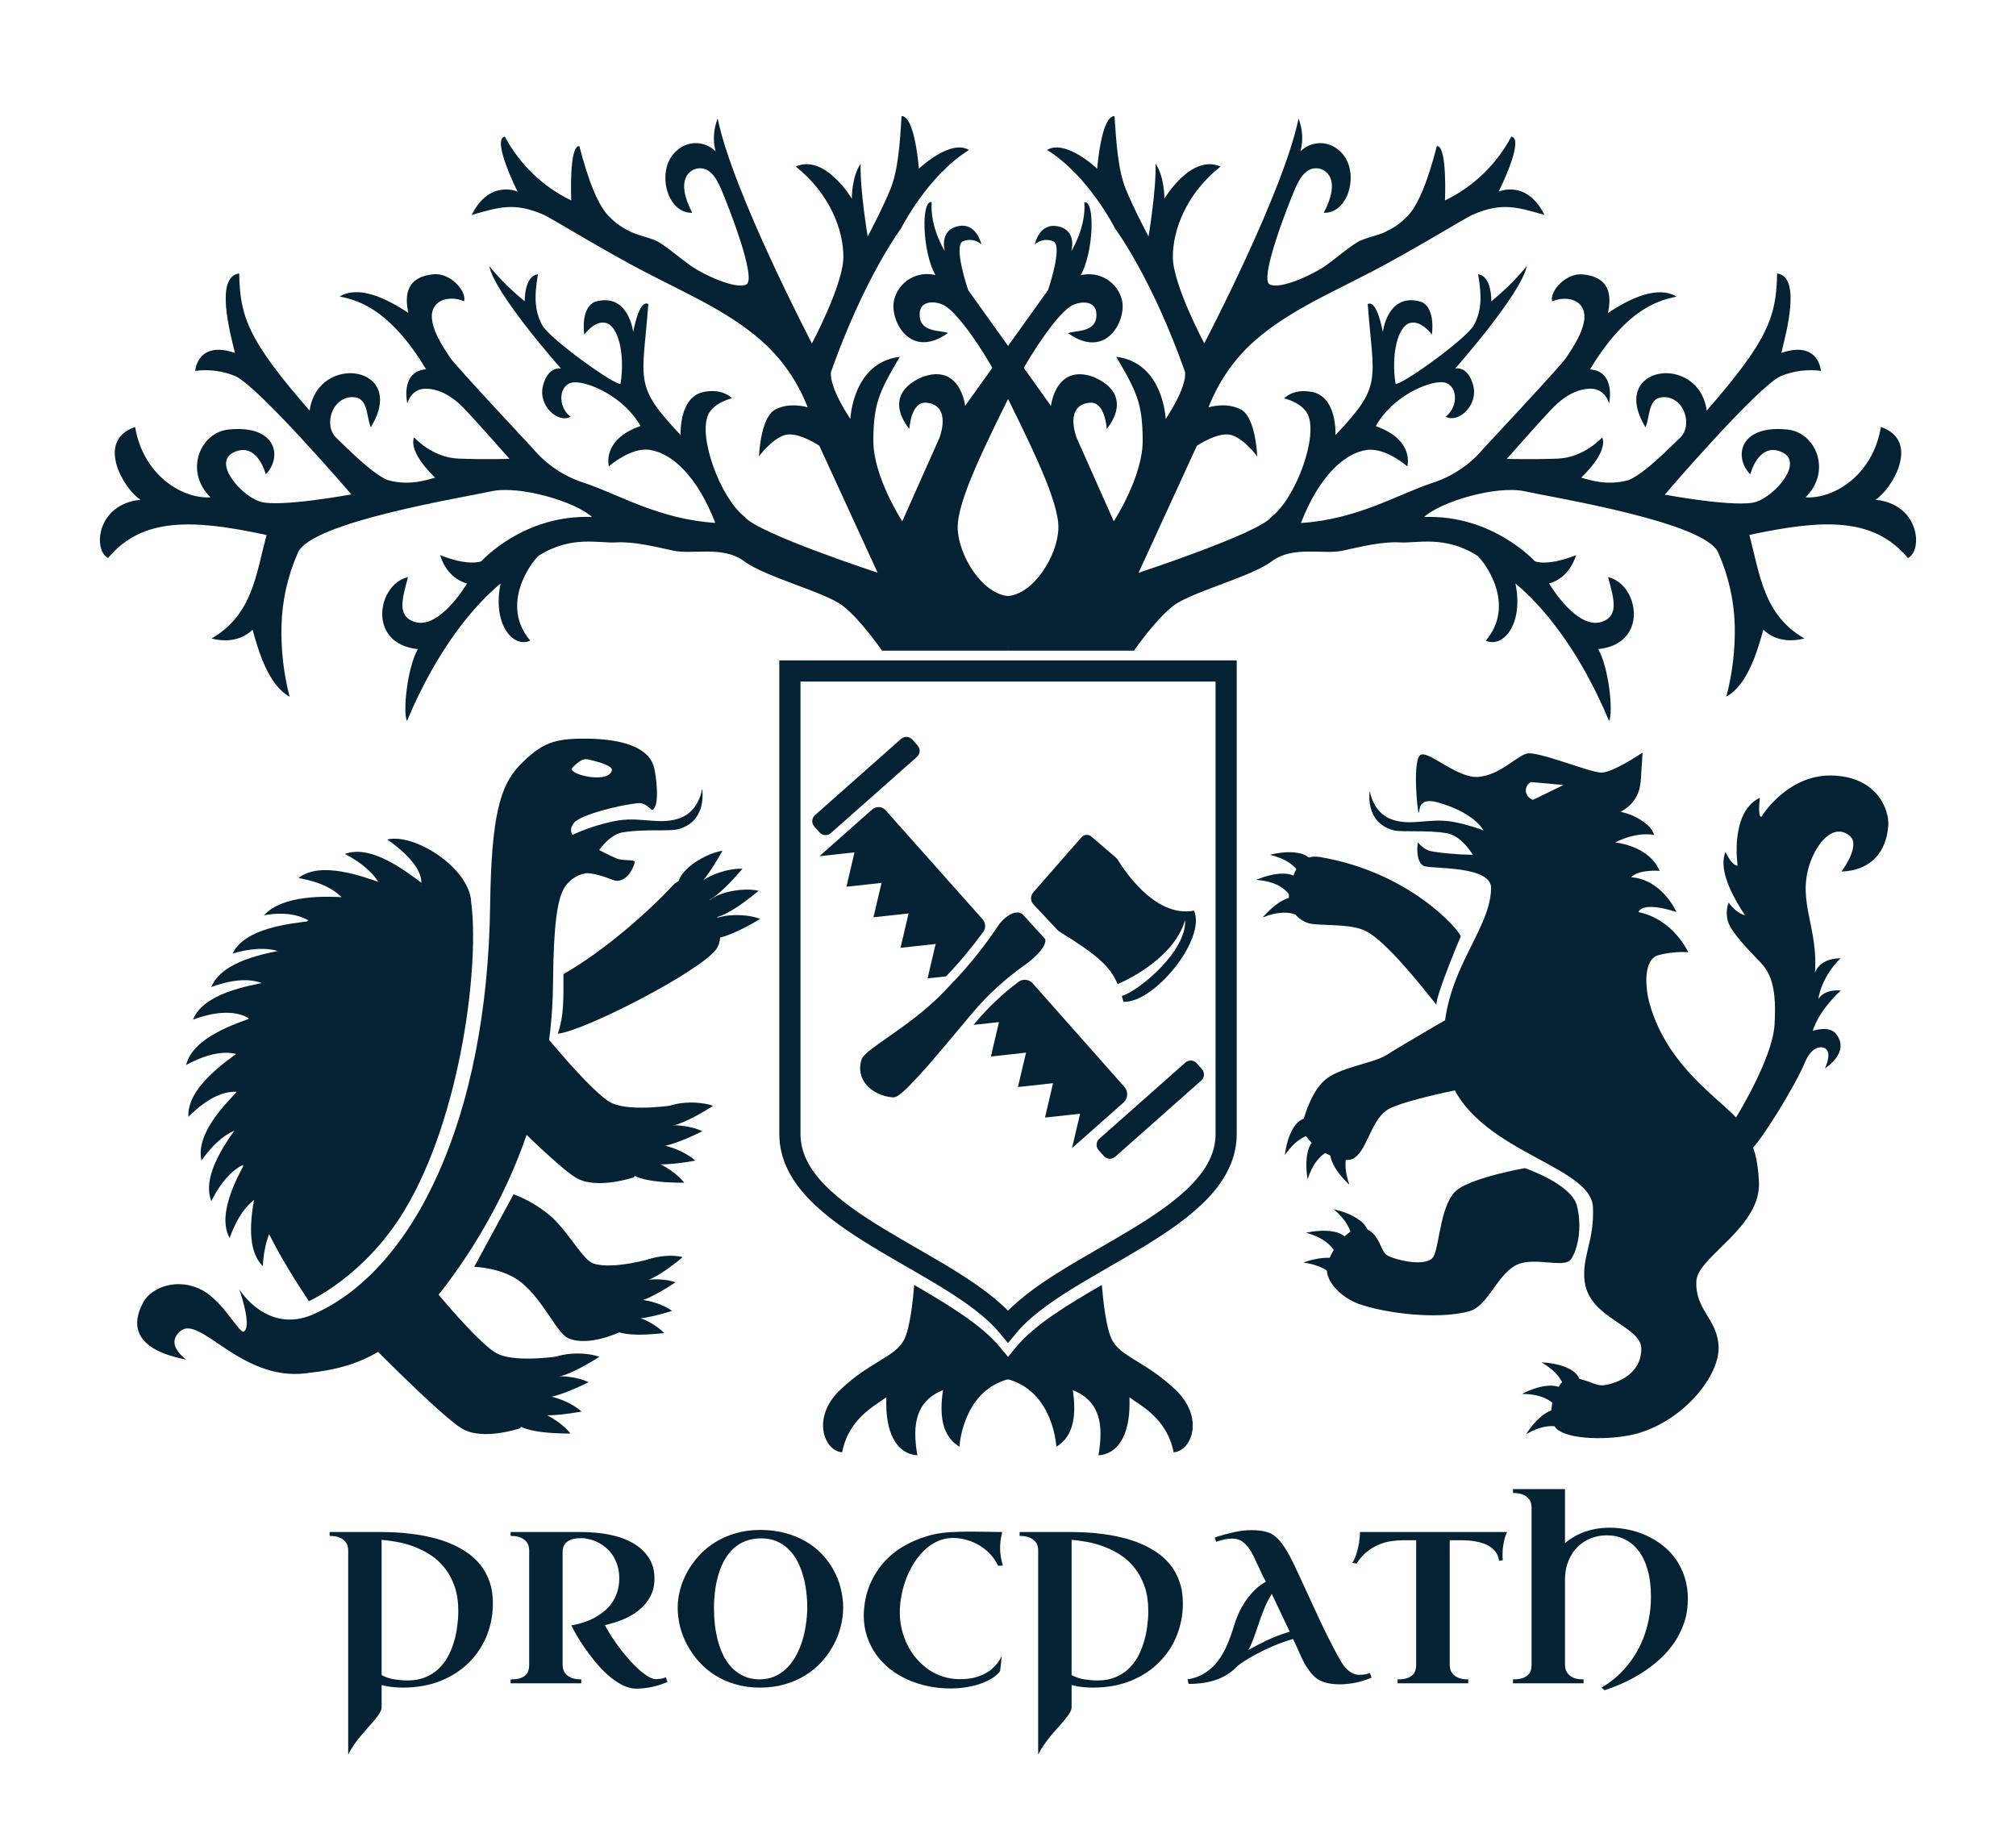 <svg width="476" height="430" viewBox="0 0 476 430" fill="none" xmlns="http://www.w3.org/2000/svg">
<rect x="0" y="0" width="476" height="430" fill="#808080" stroke="none"/>
<g clip-path="url(#clip0_8_601)">
<rect width="476" height="430" fill="white"/>
<path d="M323.419 186.698C323.419 186.698 324.055 191.593 328.216 193.306C332.826 195.176 337.026 193.14 342.489 193.933C346.189 194.471 356.576 197.359 358.631 201.764C360.687 206.17 349.41 204.877 349.41 204.877C349.41 204.877 346.355 197.526 341.578 196.713C336.801 195.901 331.064 196.537 329.058 196.028C322.078 194.197 323.419 186.698 323.419 186.698Z" fill="#042233"/>
<path d="M360.031 275.782C360.031 275.782 371.123 279.522 372.366 284.759C373.609 289.997 372.513 294.882 370.995 297.221C369.37 299.717 361.96 296.36 357.662 298.846C353.365 301.333 351.182 308.381 346.943 309.566C339.552 311.631 327.002 310.065 320.776 307.823C316.919 306.433 312.944 302.713 313.296 299.228C313.649 295.743 318.534 289.008 322.107 290.006C325.68 291.005 325.847 295.116 327.344 296.242C328.842 297.368 337.193 299.483 338.563 296.487C339.934 293.491 340.188 283.761 344.172 280.824C348.157 277.887 360.031 275.782 360.031 275.782Z" fill="#042233"/>
<path d="M307.442 265.572C307.442 265.572 309.067 258.347 312.68 255.107C316.292 251.867 324.27 251.123 327.511 248.998C330.751 246.874 346.727 237.662 346.727 237.662L351.338 253.492L352.082 255.734C352.082 255.734 331.015 259.473 327.286 262.214C323.556 264.955 322.675 271.935 319.454 273.56C316.233 275.185 307.442 269.909 307.442 265.572Z" fill="#042233"/>
<path d="M304.408 210.575C305.514 204.701 307.403 201.598 311.76 202.352C332.866 205.974 344.407 219.425 344.907 221.05C344.907 221.05 338.925 235.137 339.17 237.251C335.431 232.513 327.207 222.175 322.469 219.806C318.651 217.897 311.123 218.681 308.882 217.937C307.375 217.453 306.094 216.442 305.272 215.09C304.45 213.738 304.144 212.135 304.408 210.575V210.575Z" fill="#042233"/>
<path d="M409.761 264.035C409.761 264.035 418.484 250.075 418.983 241.979C419.482 233.884 418.357 230.017 415.743 227.295C413.129 224.574 408.391 219.816 407.911 217.202C407.573 215.839 407.658 214.405 408.156 213.091C410.114 215.793 412.023 216.086 412.023 216.086C410.153 213.257 405.415 205.866 407.412 201.128C409.037 204.613 410.28 204.368 410.28 204.368C410.28 204.368 408.322 191.818 415.518 188.333C414.979 193.483 415.89 192.817 415.89 192.817C415.89 192.817 421.998 182.724 432.718 183.096C443.437 183.468 446.07 191.368 445.845 194.843C445.434 201.324 441.567 205.524 434.793 205.768C434.793 205.768 439.453 199.63 436.751 197.34C433.011 194.227 428.919 198.837 427.196 204.28C424.426 213.091 429.34 219.043 428.528 229.792C428.528 229.792 429.213 226.307 434.568 226.238C429.8 230.976 429.331 235.9 429.331 235.9C429.331 235.9 430.417 233.531 434.627 233.844C429.017 239.111 428.019 243.379 428.019 243.379C428.019 243.379 431.856 242.009 433.501 244.084C436.986 248.489 430.887 252.229 430.887 252.229C430.887 252.229 432.708 248.46 430.887 247.491C429.301 246.649 427.275 248.078 426.237 250.653C424.005 256.155 415.557 269.801 413.315 271.553C411.073 273.306 409.761 264.035 409.761 264.035Z" fill="#042233"/>
<path d="M299.846 201.804C299.846 201.804 309.449 199.16 310.369 204.907C310.751 207.325 308 208.539 307.188 206.865C305.984 204.319 303.497 202.694 299.846 201.804Z" fill="#042233"/>
<path d="M296.625 207.726C296.625 207.726 305.7 203.605 307.501 209.136C308.265 211.466 305.729 213.052 304.652 211.534C303.086 209.214 300.374 208.03 296.625 207.726Z" fill="#042233"/>
<path d="M298.152 216.595C298.152 216.595 304.418 208.852 308.51 212.983C310.232 214.726 308.705 217.31 307.041 216.4C304.633 215.088 301.647 215.195 298.152 216.595Z" fill="#042233"/>
<path d="M303.37 272.699C303.37 272.699 304.349 262.782 310.036 263.986C312.435 264.495 312.582 267.5 310.692 267.647C307.922 267.872 305.514 269.605 303.37 272.699Z" fill="#042233"/>
<path d="M308.744 278.416C308.744 278.416 306.835 268.626 312.66 268.156C315.098 267.951 316.106 270.79 314.334 271.475C311.72 272.483 309.909 274.803 308.744 278.416Z" fill="#042233"/>
<path d="M318.593 279.698C318.593 279.698 311.094 273.129 315.391 269.204C317.202 267.549 319.728 269.204 318.749 270.809C317.359 273.178 317.359 276.145 318.593 279.698Z" fill="#042233"/>
<path d="M314.941 285.513C314.941 285.513 324.73 287.471 322.919 293.041C322.166 295.371 319.16 295.205 319.209 293.315C319.317 290.545 317.79 287.96 314.941 285.513Z" fill="#042233"/>
<path d="M308.392 291.044C308.392 291.044 318.074 288.685 318.818 294.451C319.131 296.879 316.341 298.014 315.577 296.281C314.422 293.746 312.024 292.043 308.392 291.044Z" fill="#042233"/>
<path d="M307.746 298.063C307.746 298.063 317.046 294.49 318.514 300.119C319.131 302.488 316.556 303.966 315.577 302.341C314.109 299.972 311.485 298.601 307.746 298.063Z" fill="#042233"/>
<path d="M363.976 321.646C363.976 321.646 373.942 321.871 373.169 327.627C372.846 330.055 369.86 330.427 369.566 328.557C369.145 325.816 367.226 323.545 363.976 321.646Z" fill="#042233"/>
<path d="M359.366 329.086C359.366 329.086 368.108 324.318 370.32 329.693C371.25 331.954 368.842 333.775 367.657 332.297C365.925 330.133 363.125 329.115 359.366 329.086Z" fill="#042233"/>
<path d="M360.335 338.591C360.335 338.591 365.484 330.065 370.124 333.599C372.082 335.087 370.907 337.867 369.145 337.182C366.522 336.193 363.595 336.722 360.335 338.591Z" fill="#042233"/>
<path d="M415.302 278.905C415.009 274.167 414.558 271.181 411.563 265.944C408.567 260.707 394.069 253.355 389.458 236.86C388.479 233.286 387.882 226.493 391.622 225.494C393.897 224.893 396.253 224.662 398.602 224.809C398.602 224.809 395.195 217.085 386.854 215.333C388.097 212.592 395.831 215.333 395.831 215.333C395.831 215.333 392.464 207.609 385.112 207.109C387.07 205.152 391.837 205.612 391.837 205.612C391.837 205.612 390.173 200.13 381.372 198.886C386.854 196.145 390.594 197.144 390.594 197.144C390.3 196.318 389.825 195.569 389.204 194.951C387.343 193.283 385.067 192.146 382.615 191.662C387.187 189.185 387.402 185.534 387.51 182.567L387.833 177.673C387.833 177.673 380.853 182.411 378.112 182.411C375.371 182.411 362.909 177.173 360.413 177.927C357.917 178.681 354.177 182.91 349.194 183.409C344.211 183.908 337.564 177.34 335.489 178.172C333.414 179.004 334.657 191.877 334.99 191.877C335.323 191.877 334.491 188.138 339.229 189.381C343.967 190.624 352.601 194.275 351.191 201.128C350.898 202.548 339.229 201.373 337.486 200.883C336.444 200.472 335.526 199.798 334.823 198.925C334.618 198.925 334.158 203.82 336.321 204.496C338.485 205.171 352.131 204.388 352.063 209.684C351.935 220.276 339.601 230.242 340.971 248.695C342.665 271.446 375.616 273.991 376.115 285.004C376.477 292.992 373.413 296.751 374.157 302.537C375.234 311.347 387.53 313.002 387.53 318.406C387.53 325.053 380.677 326.795 378.641 327.05C376.605 327.304 374.324 325.307 370.809 325.307C367.295 325.307 364.25 335.194 367.98 337.691C371.71 340.187 381.607 339.854 386.58 338.435C397.711 335.283 406.022 324.73 405.777 317.994C405.532 311.259 400.129 309.35 400.54 302.331C400.951 296.604 415.968 289.703 415.302 278.905ZM361.969 188.842C361.519 188.694 361.119 188.421 360.816 188.056C360.513 187.691 360.319 187.247 360.256 186.777C360.233 186.336 360.34 185.898 360.562 185.517C360.785 185.136 361.114 184.829 361.509 184.633L369.155 185.328L361.969 188.842Z" fill="#042233"/>
<path d="M168.382 261.079C163.636 259.361 154.229 260.433 155.302 264.724C156.374 269.014 168.382 261.079 168.382 261.079Z" fill="#042233"/>
<path d="M72.92 307.2C72.92 307.2 86.019 301.42 95.473 285.805C108.99 263.452 113.356 226.993 111.163 212.394C110.784 209.888 103.57 210.135 97.077 208.597C87.766 206.357 65.421 214.729 58.464 241.297C51.506 267.865 58.245 285.037 72.92 307.2Z" fill="#042233"/>
<path d="M133.033 229.983C142.734 224.458 153.175 215.175 158.804 209.1C164.433 203.025 172.957 218.858 169.103 224.117C165.249 229.375 138.036 243.385 131.714 244.05C133.166 239.664 133.033 236.219 133.033 229.983Z" fill="#042233"/>
<path d="M126.028 241.126C126.028 241.126 139.753 258.288 144.471 260.433C149.188 262.578 159.487 260.86 159.487 260.86L149.673 277.946C149.673 277.946 140.826 281.002 135.89 278.003C130.954 275.003 114.058 257.842 114.058 257.842L126.028 241.126Z" fill="#042233"/>
<path d="M165.828 267.068C161.31 264.875 151.818 264.97 152.444 269.346C153.071 273.722 165.828 267.068 165.828 267.068Z" fill="#042233"/>
<path d="M164.177 274.007C160.456 270.637 151.305 268.084 150.688 272.46C150.071 276.835 164.177 274.007 164.177 274.007Z" fill="#042233"/>
<path d="M161.557 279.227C158.481 275.26 149.939 271.121 148.553 275.317C147.167 279.512 161.557 279.227 161.557 279.227Z" fill="#042233"/>
<path d="M170.574 200.851C165.61 201.611 157.845 207.069 160.835 210.344C163.825 213.618 170.574 200.851 170.574 200.851Z" fill="#042233"/>
<path d="M175.301 205.094C170.289 204.876 161.604 208.73 163.911 212.498C166.217 216.267 175.301 205.094 175.301 205.094Z" fill="#042233"/>
<path d="M179.117 210.296C174.219 209.214 165.002 211.511 166.625 215.621C168.249 219.731 179.117 210.296 179.117 210.296Z" fill="#042233"/>
<path d="M179.497 216.94C174.817 215.118 165.363 215.991 166.331 220.272C167.299 224.553 179.497 216.94 179.497 216.94Z" fill="#042233"/>
<path d="M141.519 320.328C136.773 318.61 127.366 319.683 128.439 323.973C129.512 328.263 141.519 320.328 141.519 320.328Z" fill="#042233"/>
<path d="M99.165 300.376C99.165 300.376 112.891 317.556 117.608 319.683C122.326 321.809 132.625 320.11 132.625 320.11L122.81 337.195C122.81 337.195 113.963 340.252 109.028 337.252C104.092 334.253 87.196 317.091 87.196 317.091L99.165 300.376Z" fill="#042233"/>
<path d="M138.966 326.317C134.447 324.125 124.955 324.22 125.582 328.596C126.208 332.971 138.966 326.317 138.966 326.317Z" fill="#042233"/>
<path d="M137.314 333.247C133.593 329.877 124.443 327.324 123.826 331.7C123.209 336.075 137.314 333.247 137.314 333.247Z" fill="#042233"/>
<path d="M134.694 338.439C131.619 334.471 123.076 330.333 121.69 334.528C120.304 338.724 134.694 338.439 134.694 338.439Z" fill="#042233"/>
<path d="M161.196 296.788C156.706 295.658 148.182 297.67 149.597 301.629C151.011 305.587 161.196 296.788 161.196 296.788Z" fill="#042233"/>
<path d="M121.253 281.961C124.585 283.207 127.662 285.047 130.337 287.391C134.704 291.548 137.646 297.471 140.105 298.297C144.642 299.835 153.887 297.12 153.887 297.12L146.654 314.367C146.654 314.367 138.871 318.164 134.049 315.876C131.438 314.623 128.23 306.897 123.047 302.749C118.653 299.227 111.97 299.094 111.97 299.094L121.253 281.961Z" fill="#042233"/>
<path d="M159.478 302.739C155.121 301.145 146.445 302.236 147.461 306.318C148.477 310.399 159.478 302.739 159.478 302.739Z" fill="#042233"/>
<path d="M158.671 309.488C154.874 306.688 146.332 305.236 146.17 309.488C146.009 313.741 158.671 309.488 158.671 309.488Z" fill="#042233"/>
<path d="M156.801 314.709C153.583 311.273 145.344 308.254 144.462 312.383C143.579 316.512 156.801 314.709 156.801 314.709Z" fill="#042233"/>
<path d="M81.662 211.853C76.916 211.606 66.864 211.169 62.317 216.086C74.419 213.922 76.925 221.981 76.925 221.981L81.662 211.853Z" fill="#042233"/>
<path d="M73.176 217.453C68.43 218.08 57.808 219.086 54.913 225.123C67.709 221.402 70.347 228.274 70.347 228.274" fill="#042233"/>
<path d="M67.595 224.117C62.849 225.066 52.407 226.803 49.901 233.03C62.412 228.435 65.516 235.108 65.516 235.108" fill="#042233"/>
<path d="M63.257 231.805C58.511 232.754 48.07 234.491 45.564 240.718C58.075 236.124 61.178 242.797 61.178 242.797" fill="#042233"/>
<path d="M60.162 240.044C55.654 241.667 45.497 244.904 43.95 251.435C55.663 245.075 59.697 251.235 59.697 251.235" fill="#042233"/>
<path d="M56.726 248.103C52.873 250.951 44.083 256.988 44.491 263.679C53.869 254.187 59.508 258.933 59.508 258.933" fill="#042233"/>
<path d="M57.068 256.598C53.746 260.053 46.067 267.448 47.576 273.978C55.265 263.091 61.605 266.821 61.605 266.821" fill="#042233"/>
<path d="M56.727 264.98C53.945 268.881 47.443 277.319 49.892 283.565C55.901 271.662 62.716 274.424 62.716 274.424" fill="#042233"/>
<path d="M58.681 273.001C56.413 277.225 51.012 286.413 54.22 292.298C58.691 279.74 65.801 281.629 65.801 281.629" fill="#042233"/>
<path d="M60.808 279.18C59.859 283.878 57.305 294.225 62.061 298.942C62.754 285.654 70.101 285.397 70.101 285.397" fill="#042233"/>
<path d="M90.243 208.512C85.706 206.964 75.749 203.158 70.471 207.287C83.599 209.632 82.906 216.941 82.906 216.941" fill="#042233"/>
<path d="M99.915 208.72C96.052 205.873 87.699 199.228 81.425 201.611C93.233 207.79 90.376 214.568 90.376 214.568" fill="#042233"/>
<path d="M111.239 212.783C110.708 204.914 97.95 196.647 91.429 198.194C102.345 205.844 99.023 210.22 99.023 210.22" fill="#042233"/>
<path d="M154.39 181.032C153.925 179.437 152.131 174.388 137.94 174.388C130.802 174.388 127.793 175.451 122.753 180.624C118.102 185.37 116.004 192.679 115.729 213.704C115.074 263.793 97.893 299.778 73.964 310.304C63.02 315.107 56.48 304.381 56.48 304.381C56.48 304.381 59.489 312.668 57.676 314.329C56.622 315.278 52.996 307.457 47.756 304.609C42.061 301.524 35.787 303.85 33.822 307.457C27.624 318.942 43.456 320.679 43.95 321.021C43.694 320.679 38.91 317.471 42.555 314.291C47.196 310.247 56.793 326.099 72.18 324.229C80.162 323.28 89.939 321.866 100.494 309.431C116.147 290.988 130.309 263.964 130.575 232.327C130.688 218.602 131.524 212.527 133.223 209.632C133.767 208.74 134.493 207.972 135.353 207.378C136.213 206.785 137.189 206.379 138.216 206.186C139.763 205.939 143.199 207.135 144.452 207.648C148.068 209.242 150.043 203.851 149.843 203.405C149.644 202.959 147.746 203.206 146.218 202.873C144.689 202.541 137.732 198.697 137.732 198.697C137.732 198.697 133.071 197.434 135.539 194.255C137.039 192.356 146.331 190.031 150.726 189.613C152.672 189.433 153.64 191.511 154.172 191.141C155.871 189.926 154.855 182.627 154.39 181.032ZM134.931 181.507C134.931 181.507 137.048 178.915 138.662 179.257C139.611 179.456 144.765 180.586 144.48 181.858C143.769 184.971 135.083 183.12 134.931 181.507V181.507Z" fill="#042233"/>
<path d="M165.781 186.234C165.781 186.234 165.126 191.293 160.845 193.03C156.099 194.928 151.742 192.859 146.17 193.675C142.373 194.226 131.685 197.197 129.568 201.687C127.452 206.177 139.061 204.895 139.061 204.895C139.061 204.895 142.202 197.301 147.138 196.495C152.074 195.688 157.959 196.314 160.019 195.792C167.166 193.96 165.781 186.234 165.781 186.234Z" fill="#042233"/>
<path d="M208.265 153.621C208.265 153.621 203.205 146.251 198.955 143.001C194.705 139.751 180.705 136.251 175.705 132.501C170.705 128.751 163.455 131.001 158.955 130.001C154.455 129.001 149.455 127.811 145.455 128.061C141.455 128.311 134.895 126.311 127.205 131.191C125.455 132.691 117.955 142.751 125.205 151.251C121.085 153.131 116.205 147.251 118.205 137.751C111.645 143.191 103.085 153.501 96.085 170.251C95.085 168.001 96.145 157.751 98.645 153.251C86.585 152.001 89.085 137.881 96.335 136.251C94.965 141.311 93.895 145.001 97.215 146.561C103.345 149.561 110.275 137.751 110.275 137.751C110.275 137.751 105.715 136.881 103.905 131.061C110.845 133.811 113.655 132.501 113.655 132.501C113.655 132.501 123.595 121.411 139.765 122.061C136.015 118.501 122.705 114.501 115.955 116.001C109.205 117.501 73.335 123.251 70.335 130.501C67.925 135.941 66.61 141.803 66.465 147.751C66.319 153.397 66.965 159.035 68.385 164.501C63.385 161.691 61.115 154.001 59.635 148.671C59.125 149.101 56.135 152.321 49.935 150.751C59.625 145.161 60.435 135.661 62.935 126.311C45.595 122.561 33.595 122.061 25.515 131.741C21.955 129.991 22.705 118.991 33.205 117.991C29.705 115.991 22.145 104.181 31.895 100.801C33.895 112.561 43.455 117.871 49.705 117.411C43.455 111.291 47.205 102.121 53.955 101.411C65.265 100.221 66.765 107.851 62.765 111.971C61.955 109.281 59.705 104.661 55.205 106.781C50.095 109.161 56.835 116.931 61.335 118.411C65.835 119.891 82.965 116.721 82.965 116.721C82.965 116.721 61.205 91.411 55.595 88.811C52.594 87.562 49.316 87.131 46.095 87.561C46.095 87.561 46.535 80.311 55.475 83.311C54.285 78.441 50.725 65.311 56.475 64.561C56.665 74.691 58.475 80.191 73.105 96.941C74.985 83.191 96.545 86.251 87.545 100.881C86.425 98.131 86.985 93.761 83.235 93.761C78.425 93.701 76.235 100.451 79.485 103.451C81.405 105.221 87.545 111.641 91.485 113.331C96.795 114.831 100.985 113.211 102.735 112.771C95.925 106.151 97.795 103.271 97.795 103.271C97.795 103.271 101.985 108.021 108.235 108.271C114.485 108.521 120.295 108.331 120.295 108.331C120.295 108.331 112.105 99.021 109.355 96.211C107.075 93.881 103.985 91.771 100.485 91.771C96.985 91.771 96.175 95.271 96.175 95.271C96.175 95.271 94.395 87.681 100.595 87.181C91.335 71.741 83.205 70.741 80.205 69.991C84.705 67.301 91.265 70.431 96.395 73.871C95.895 71.181 94.895 65.461 102.395 64.751C106.335 64.381 110.205 68.691 109.585 71.131C107.895 70.321 104.465 69.981 102.775 72.131C99.965 75.691 105.215 82.761 106.335 84.511C107.455 86.261 125.705 105.761 125.705 105.761C128.913 109.628 133.165 112.492 137.955 114.011C146.205 116.761 155.515 122.571 168.895 123.451C164.705 112.641 158.775 106.951 153.335 106.201C148.875 105.581 143.775 110.081 143.775 110.081C143.775 110.081 141.965 103.831 151.215 100.581C147.465 93.771 138.965 90.021 135.465 90.271C131.965 90.521 131.465 95.901 134.715 98.401C131.775 100.031 126.965 95.781 128.215 91.031C129.465 86.281 132.465 87.031 132.465 87.031C132.465 87.031 116.765 69.311 115.515 62.811C118.011 65.862 120.816 68.647 123.885 71.121C123.885 71.121 123.765 65.121 127.015 64.751C126.075 70.191 126.265 73.501 128.015 76.751C129.765 80.001 145.145 91.001 146.515 90.631C147.645 83.381 145.895 77.011 143.145 76.261C140.395 75.511 137.955 79.011 137.955 79.011C137.955 79.011 136.955 72.761 140.455 71.261C148.395 68.891 149.515 78.391 149.515 78.391C149.515 78.391 150.825 70.581 153.075 71.771C151.705 90.081 149.455 90.831 160.705 102.711C160.705 102.711 160.205 93.711 166.205 92.521C170.685 91.631 172.835 94.021 172.835 94.021C172.835 94.021 168.675 94.971 167.275 97.771C164.715 102.901 170.025 117.521 175.835 122.021C178.645 125.831 207.215 135.211 207.215 135.211L193.455 105.241C193.455 105.241 188.285 101.741 185.205 102.741C182.125 103.741 179.205 107.741 179.205 107.741C179.205 107.741 179.535 98.661 182.955 96.741C186.375 94.821 190.705 96.161 190.705 96.161C188.605 90.731 185.365 85.814 181.205 81.741C173.205 74.111 163.055 69.811 152.205 64.161C142.205 58.951 131.295 52.161 128.455 50.741C121.455 47.661 117.875 48.911 111.375 50.741C115.625 42.241 122.205 45.241 122.205 45.241C122.205 45.241 115.955 32.821 119.205 32.241C122.689 38.808 128.179 44.092 134.875 47.321C134.875 47.321 134.295 34.241 136.795 34.491C138.875 42.571 141.295 48.911 144.125 51.411C145.381 52.678 146.846 53.72 148.455 54.491C150.035 55.411 152.705 55.911 154.705 56.741C156.705 57.571 160.875 61.241 163.455 62.991C166.035 64.741 173.595 68.411 176.205 67.161C178.815 65.911 171.705 47.991 170.205 44.491C168.705 40.991 167.035 39.571 164.955 39.741C162.875 39.911 159.285 42.321 163.455 50.241C157.205 50.411 154.785 39.741 159.785 35.571C161.035 34.401 162.692 33.763 164.404 33.795C166.117 33.827 167.749 34.525 168.955 35.741C168.289 33.171 168.464 30.454 169.455 27.991C172.955 45.241 191.705 81.071 191.705 81.071C191.705 81.071 199.035 67.321 199.125 60.821C199.215 54.321 195.875 45.651 187.875 39.321C194.795 36.241 201.125 46.901 201.125 46.901C201.125 46.901 201.045 41.821 203.205 38.651C203.035 44.981 204.875 55.821 204.875 55.821C204.875 55.821 208.375 49.241 210.205 44.741C212.035 40.241 212.455 34.161 212.875 27.411C216.045 27.331 216.955 39.831 216.955 39.831C216.955 39.831 224.375 32.741 228.795 35.411C218.965 41.491 212.715 53.991 212.715 53.991C212.715 53.991 204.125 65.411 196.205 87.831C195.785 91.661 200.785 98.911 200.785 98.911C200.785 98.911 201.285 85.581 212.455 84.241C207.455 92.741 206.285 95.321 206.205 103.911C206.125 112.501 213.035 123.081 213.035 123.081L221.795 103.411C221.795 103.411 224.875 95.741 218.795 95.081C215.035 94.671 214.715 101.251 214.715 101.251C214.715 101.251 207.595 93.411 217.795 88.991C226.795 85.741 227.875 95.821 227.875 95.821L247.455 68.491C247.455 68.491 250.995 58.121 248.745 56.991C248.018 56.672 247.214 56.569 246.43 56.695C245.647 56.821 244.916 57.17 244.325 57.701C244.325 57.701 245.325 52.451 249.865 53.451C254.405 54.451 252.945 59.281 252.945 59.281C252.945 59.281 256.485 53.741 256.025 47.741C258.605 47.241 258.235 59.571 255.155 64.991C256.192 64.725 257.272 64.671 258.331 64.831C259.39 64.99 260.406 65.361 261.319 65.92C262.232 66.48 263.023 67.217 263.646 68.088C264.269 68.959 264.711 69.946 264.945 70.991C265.945 75.741 261.115 85.071 252.195 78.661C254.025 77.911 259.195 78.661 258.865 73.911C258.615 70.791 254.995 71.161 253.195 72.081C249.695 73.831 243.365 83.751 241.195 87.831C232.295 105.581 225.955 118.411 226.125 124.741C226.295 131.071 231.875 140.321 238.205 140.741C244.535 141.161 237.955 153.621 237.955 153.621H208.265Z" fill="#042233"/>
<path d="M267.745 153.621C267.745 153.621 272.805 146.251 277.055 143.001C281.305 139.751 295.305 136.251 300.305 132.501C305.305 128.751 312.555 131.001 317.055 130.001C321.555 129.001 326.555 127.811 330.555 128.061C334.555 128.311 341.115 126.311 348.805 131.191C350.555 132.691 358.055 142.751 350.805 151.251C354.935 153.131 359.805 147.251 357.805 137.751C364.365 143.191 372.935 153.501 379.935 170.251C380.935 168.001 379.875 157.751 377.375 153.251C389.435 152.001 386.935 137.881 379.685 136.251C381.065 141.311 382.125 145.001 378.815 146.561C372.695 149.561 365.755 137.751 365.755 137.751C365.755 137.751 370.315 136.881 372.135 131.061C365.195 133.811 362.385 132.501 362.385 132.501C362.385 132.501 352.385 121.441 336.265 122.061C340.015 118.501 353.325 114.501 360.075 116.001C366.825 117.501 402.705 123.251 405.705 130.501C408.121 135.937 409.443 141.795 409.595 147.741C409.715 153.39 409.042 159.029 407.595 164.491C412.595 161.681 414.865 153.991 416.345 148.661C416.855 149.091 419.845 152.311 426.045 150.741C416.355 145.151 415.545 135.651 413.045 126.301C430.425 122.551 442.355 122.051 450.485 131.741C454.045 129.991 453.295 118.991 442.795 117.991C446.295 115.991 453.855 104.181 444.105 100.801C442.125 112.561 432.595 117.871 426.305 117.411C432.555 111.291 428.805 102.121 422.055 101.411C410.745 100.221 409.245 107.851 413.245 111.971C414.055 109.281 416.305 104.661 420.805 106.781C425.915 109.191 419.185 116.971 414.685 118.471C410.185 119.971 393.065 116.781 393.065 116.781C393.065 116.781 414.805 91.411 420.435 88.811C423.436 87.562 426.714 87.131 429.935 87.561C429.935 87.561 429.495 80.311 420.595 83.311C421.785 78.441 425.345 65.311 419.595 64.561C419.405 74.691 417.595 80.191 402.975 96.941C401.105 83.191 379.535 86.251 388.535 100.881C389.665 98.131 389.095 93.761 392.845 93.761C397.655 93.701 399.845 100.451 396.595 103.451C394.675 105.221 388.535 111.641 384.595 113.331C379.285 114.831 375.095 113.211 373.345 112.771C380.155 106.151 378.285 103.271 378.285 103.271C378.285 103.271 374.095 108.021 367.845 108.271C361.595 108.521 355.785 108.331 355.785 108.331C355.785 108.331 363.975 99.021 366.725 96.211C369.005 93.881 372.105 91.771 375.605 91.771C379.105 91.771 379.915 95.271 379.915 95.271C379.915 95.271 381.665 87.711 375.415 87.211C384.725 71.771 392.855 70.771 395.855 70.021C391.355 67.331 384.795 70.461 379.665 73.901C380.165 71.211 381.165 65.491 373.665 64.781C369.725 64.411 365.855 68.721 366.475 71.161C368.165 70.351 371.595 70.011 373.285 72.161C376.095 75.721 370.845 82.791 369.725 84.541C368.605 86.291 350.355 105.791 350.355 105.791C347.147 109.658 342.895 112.522 338.105 114.041C329.855 116.791 320.545 122.601 307.165 123.481C311.355 112.671 317.295 106.981 322.725 106.231C327.185 105.611 332.285 110.111 332.285 110.111C332.285 110.111 334.095 103.861 324.845 100.611C328.595 93.741 337.055 89.991 340.595 90.241C344.135 90.491 344.595 95.871 341.345 98.371C344.285 100.001 349.095 95.751 347.845 91.001C346.595 86.251 343.595 87.001 343.595 87.001C343.595 87.001 359.245 69.311 360.495 62.811C357.999 65.862 355.194 68.647 352.125 71.121C352.125 71.121 352.255 65.121 349.005 64.751C349.945 70.191 349.755 73.501 348.005 76.751C346.255 80.001 330.885 91.001 329.505 90.631C328.385 83.381 330.135 77.011 332.885 76.261C335.635 75.511 338.075 79.011 338.075 79.011C338.075 79.011 339.075 72.761 335.575 71.261C327.595 68.871 326.495 78.411 326.495 78.411C326.495 78.411 325.185 70.601 322.935 71.791C324.315 90.101 326.565 90.851 315.315 102.731C315.315 102.731 315.815 93.731 309.815 92.541C305.335 91.651 303.195 94.041 303.195 94.041C303.195 94.041 307.355 94.991 308.755 97.791C311.315 102.921 306.005 117.541 300.195 122.041C297.385 125.851 268.825 135.231 268.825 135.231L282.595 105.241C282.595 105.241 287.765 101.741 290.845 102.741C293.925 103.741 296.845 107.741 296.845 107.741C296.845 107.741 296.515 98.661 293.095 96.741C289.675 94.821 285.345 96.161 285.345 96.161C287.446 90.731 290.685 85.814 294.845 81.741C302.845 74.111 312.995 69.811 323.845 64.161C333.845 58.951 344.755 52.161 347.595 50.741C354.595 47.661 358.175 48.911 364.675 50.741C360.425 42.241 353.845 45.241 353.845 45.241C353.845 45.241 360.095 32.821 356.845 32.241C353.361 38.808 347.871 44.092 341.175 47.321C341.175 47.321 341.755 34.241 339.255 34.491C337.175 42.571 334.755 48.911 331.925 51.411C330.669 52.678 329.204 53.72 327.595 54.491C326.015 55.411 323.345 55.911 321.345 56.741C319.345 57.571 315.175 61.241 312.595 62.991C310.015 64.741 302.395 68.411 299.805 67.161C297.215 65.911 304.305 47.991 305.805 44.491C307.305 40.991 308.975 39.571 311.055 39.741C313.135 39.911 316.725 42.321 312.555 50.241C318.805 50.411 321.225 39.741 316.225 35.571C314.975 34.401 313.318 33.763 311.606 33.795C309.893 33.827 308.261 34.525 307.055 35.741C307.734 33.175 307.573 30.459 306.595 27.991C303.095 45.241 284.345 81.071 284.345 81.071C284.345 81.071 277.015 67.321 276.925 60.821C276.835 54.321 280.175 45.651 288.175 39.321C281.255 36.241 274.925 46.901 274.925 46.901C274.925 46.901 275.005 41.821 272.845 38.651C273.015 44.981 271.175 55.821 271.175 55.821C271.175 55.821 267.675 49.241 265.845 44.741C264.015 40.241 263.595 34.161 263.145 27.411C259.975 27.331 259.065 39.831 259.065 39.831C259.065 39.831 251.595 32.741 247.225 35.411C257.055 41.491 263.305 53.991 263.305 53.991C263.305 53.991 271.895 65.411 279.805 87.831C280.225 91.661 275.225 98.911 275.225 98.911C275.225 98.911 274.725 85.581 263.555 84.241C268.555 92.741 269.725 95.321 269.805 103.911C269.885 112.501 262.975 123.081 262.975 123.081L254.225 103.411C254.225 103.411 251.145 95.741 257.225 95.081C260.985 94.671 261.305 101.251 261.305 101.251C261.305 101.251 268.385 93.421 258.225 89.001C249.225 85.751 248.145 95.831 248.145 95.831L228.595 68.491C228.595 68.491 225.055 58.121 227.305 56.991C228.032 56.672 228.836 56.569 229.62 56.695C230.404 56.821 231.135 57.17 231.725 57.701C231.725 57.701 230.595 52.411 226.145 53.411C221.695 54.411 223.065 59.241 223.065 59.241C223.065 59.241 219.525 53.701 219.985 47.701C217.405 47.201 217.775 59.531 220.865 64.951C219.828 64.686 218.748 64.631 217.689 64.791C216.63 64.95 215.614 65.321 214.701 65.88C213.788 66.44 212.997 67.177 212.374 68.048C211.751 68.919 211.309 69.906 211.075 70.951C210.075 75.701 214.905 85.031 223.825 78.621C221.995 77.871 216.825 78.621 217.155 73.871C217.405 70.751 221.035 71.121 222.825 72.041C226.325 73.791 232.655 83.711 234.825 87.791C243.725 105.581 250.055 118.411 249.895 124.741C249.735 131.071 244.145 140.321 237.815 140.741C231.485 141.161 238.065 153.621 238.065 153.621H267.745Z" fill="#042233"/>
<path d="M238.005 158.411H186.505V267.741C186.505 288.231 225.085 297.521 238.005 313.161C250.925 297.521 289.505 288.231 289.505 267.741V158.411H238.005Z" stroke="#042233" stroke-width="5" stroke-miterlimit="10"/>
<path d="M249.685 219.571C249.841 219.738 250.019 219.883 250.215 220.001C259.215 225.531 262.115 228.181 263.885 232.351C267.045 230.961 277.255 225.891 279.815 217.231C280.255 224.451 269.085 233.841 264.875 235.151C265.005 235.591 265.145 236.041 265.275 236.521C272.515 236.841 284.875 221.711 281.915 214.991C272.565 216.791 265.095 204.901 263.915 202.991C263.808 202.81 263.673 202.648 263.515 202.511L257.695 197.511C257.365 197.221 256.933 197.074 256.494 197.102C256.055 197.13 255.646 197.331 255.355 197.661L243.985 210.661C243.636 211.05 243.444 211.554 243.444 212.076C243.444 212.598 243.636 213.102 243.985 213.491L249.685 219.571Z" fill="#042233"/>
<path d="M205.895 191.141L193.465 202.141L201.755 201.231L199.855 209.351L208.145 208.441L206.235 216.561L214.525 215.651L212.625 223.771L220.915 222.861L219.015 230.981L223.375 230.521C226.527 227.219 229.457 223.711 232.145 220.021C232.469 219.58 232.63 219.039 232.601 218.492C232.572 217.946 232.354 217.426 231.985 217.021L209.075 191.271C208.875 191.054 208.634 190.878 208.365 190.754C208.097 190.629 207.807 190.559 207.512 190.547C207.216 190.535 206.922 190.581 206.644 190.683C206.367 190.785 206.112 190.941 205.895 191.141Z" fill="#042233"/>
<path d="M265.475 256.601L243.835 232.161C243.416 231.688 242.834 231.391 242.205 231.329C241.576 231.268 240.947 231.447 240.445 231.831C236.693 234.647 233.278 237.885 230.265 241.481L229.865 241.961L235.865 241.311L233.965 249.431L242.255 248.521L240.345 256.641L248.635 255.731L246.735 263.851L255.025 262.941L253.115 271.061L265.265 260.311C265.784 259.847 266.098 259.195 266.137 258.499C266.177 257.804 265.939 257.121 265.475 256.601Z" fill="#042233"/>
<path d="M246.515 221.411L241.415 215.821C239.685 214.511 236.925 216.691 235.715 218.501C235.355 219.048 234.982 219.598 234.595 220.151C231.623 224.418 228.323 228.447 224.725 232.201C223.945 233.031 223.125 233.881 222.255 234.771C214.845 242.321 204.315 247.701 203.495 249.981C201.785 254.701 205.645 258.581 210.665 259.071C211.073 259.112 211.483 259.021 211.835 258.811C214.755 257.061 221.975 248.261 229.195 239.631L229.595 239.151C233.117 234.977 237.148 231.261 241.595 228.091C243.109 227.085 244.478 225.878 245.665 224.501C246.325 223.651 247.355 222.051 246.515 221.411Z" fill="#042233"/>
<path d="M212.753 174.448L192.418 192.452C191.636 193.144 191.564 194.338 192.256 195.12L193.502 196.527C194.194 197.309 195.388 197.382 196.17 196.69L216.505 178.686C217.287 177.994 217.359 176.799 216.667 176.018L215.421 174.61C214.729 173.829 213.535 173.756 212.753 174.448Z" fill="#042233"/>
<path d="M279.878 250.866L259.558 268.856C258.772 269.552 258.699 270.753 259.395 271.538L260.628 272.931C261.323 273.716 262.524 273.79 263.31 273.094L283.63 255.103C284.416 254.408 284.489 253.207 283.793 252.421L282.56 251.029C281.865 250.243 280.664 250.17 279.878 250.866Z" fill="#042233"/>
<path d="M262.485 316.181C261.165 313.441 260.485 307.261 260.155 303.361C252.215 307.961 244.305 312.721 239.935 318.011L238.005 320.341L236.075 318.011C231.715 312.731 223.805 308.011 215.855 303.361C215.535 307.271 214.855 313.441 213.525 316.181C211.525 320.351 205.425 321.411 198.425 328.081C191.425 334.751 194.655 342.621 198.845 342.871C200.405 334.751 206.845 331.751 209.285 329.871C208.915 338.371 211.765 343.251 216.595 343.581C215.345 336.251 216.225 330.811 222.655 328.181C221.805 333.871 222.285 338.991 226.535 341.561C226.535 341.561 227.165 328.961 237.535 325.751C237.822 325.664 238.128 325.664 238.415 325.751C248.825 328.961 249.415 341.561 249.415 341.561C253.665 339.001 254.145 333.871 253.295 328.191C259.735 330.821 260.605 336.251 259.355 343.591C264.185 343.261 267.045 338.381 266.665 329.881C269.105 331.761 275.545 334.761 277.105 342.881C281.295 342.631 284.525 334.761 277.525 328.091C270.525 321.421 264.485 320.351 262.485 316.181Z" fill="#042233"/>
<path d="M116.379 378.535C116.379 381.208 115.897 383.748 114.935 386.155C113.972 388.546 112.577 390.654 110.751 392.48C108.925 394.307 106.692 395.759 104.052 396.838C101.413 397.901 98.416 398.432 95.062 398.432C94.216 398.432 93.377 398.382 92.547 398.283C91.717 398.2 90.904 398.042 90.107 397.809V403.064C90.107 403.462 89.966 403.894 89.684 404.359C89.418 404.824 89.061 405.322 88.613 405.853C88.181 406.401 87.683 406.982 87.119 407.596C86.554 408.227 85.973 408.891 85.376 409.588C84.794 410.286 84.23 411.016 83.682 411.78C83.134 412.56 82.644 413.382 82.213 414.245V365.885C82.213 365.553 82.147 365.196 82.014 364.814C81.897 364.432 81.673 364.083 81.341 363.768C81.026 363.436 80.586 363.162 80.022 362.946C79.457 362.73 78.727 362.622 77.83 362.622V361.701H90.107C91.136 361.701 92.298 361.734 93.593 361.801C94.905 361.867 96.274 362 97.702 362.199C99.13 362.382 100.583 362.656 102.06 363.021C103.538 363.37 104.965 363.834 106.343 364.415C107.721 364.98 109.016 365.677 110.228 366.507C111.457 367.337 112.527 368.325 113.44 369.471C114.354 370.616 115.067 371.936 115.582 373.43C116.113 374.924 116.379 376.626 116.379 378.535ZM108.211 380.428C108.211 378.186 107.92 376.227 107.339 374.551C106.758 372.874 105.978 371.421 104.999 370.193C104.036 368.964 102.923 367.943 101.662 367.13C100.417 366.316 99.122 365.661 97.777 365.163C96.449 364.648 95.112 364.274 93.768 364.042C92.439 363.793 91.219 363.627 90.107 363.544V395.469C91.037 395.983 92.049 396.324 93.145 396.49C94.241 396.656 95.287 396.739 96.283 396.739C97.843 396.739 99.221 396.49 100.417 395.992C101.628 395.494 102.674 394.829 103.554 393.999C104.434 393.153 105.173 392.182 105.771 391.086C106.368 389.974 106.841 388.811 107.19 387.6C107.555 386.388 107.812 385.167 107.962 383.939C108.128 382.71 108.211 381.54 108.211 380.428ZM157.592 397.112C156.082 397.726 154.72 398.142 153.508 398.357C152.296 398.573 151.226 398.681 150.296 398.681C149.134 398.681 147.972 398.374 146.81 397.76C145.664 397.145 144.552 396.365 143.473 395.419C142.41 394.456 141.406 393.393 140.459 392.231C139.513 391.069 138.658 389.932 137.895 388.82C137.147 387.707 136.508 386.695 135.977 385.782C135.462 384.869 135.097 384.188 134.881 383.74C136.99 383.391 138.874 382.76 140.534 381.847C141.248 381.449 141.945 380.975 142.626 380.428C143.307 379.88 143.913 379.232 144.444 378.485C144.975 377.738 145.398 376.883 145.714 375.92C146.046 374.957 146.212 373.862 146.212 372.633C146.212 371.521 146.071 370.517 145.789 369.62C145.506 368.707 145.133 367.902 144.668 367.204C144.203 366.491 143.664 365.885 143.049 365.387C142.435 364.872 141.796 364.449 141.132 364.117C140.468 363.785 139.795 363.544 139.115 363.394C138.451 363.228 137.828 363.145 137.247 363.145C136.367 363.145 135.637 363.237 135.056 363.419C134.491 363.602 134.043 363.851 133.711 364.166C133.379 364.465 133.146 364.822 133.014 365.237C132.897 365.636 132.839 366.059 132.839 366.507V393.028C132.839 393.36 132.889 393.725 132.989 394.124C133.105 394.522 133.312 394.896 133.611 395.245C133.927 395.593 134.375 395.892 134.956 396.141C135.537 396.373 136.301 396.49 137.247 396.49V397.411H120.562V396.49C121.442 396.49 122.165 396.407 122.729 396.241C123.293 396.058 123.742 395.817 124.074 395.518C124.406 395.203 124.63 394.846 124.746 394.448C124.879 394.049 124.945 393.626 124.945 393.178V365.885C124.945 365.553 124.879 365.196 124.746 364.814C124.63 364.432 124.406 364.083 124.074 363.768C123.758 363.436 123.318 363.162 122.754 362.946C122.189 362.73 121.459 362.622 120.562 362.622V361.701H137.247C139.604 361.701 141.829 361.909 143.921 362.324C146.013 362.739 147.839 363.394 149.399 364.291C150.977 365.171 152.222 366.308 153.135 367.703C154.064 369.08 154.529 370.741 154.529 372.683C154.529 374.327 154.189 375.763 153.508 376.991C152.844 378.22 151.956 379.274 150.844 380.154C149.748 381.034 148.495 381.764 147.083 382.345C145.689 382.91 144.261 383.358 142.8 383.69C143.365 384.719 143.987 385.748 144.668 386.778C145.349 387.807 146.062 388.795 146.81 389.741C147.557 390.687 148.304 391.567 149.051 392.381C149.814 393.194 150.553 393.908 151.267 394.522C151.981 395.12 152.645 395.593 153.259 395.942C153.89 396.274 154.446 396.44 154.928 396.44C155.16 396.44 155.476 396.415 155.874 396.365C156.289 396.315 156.737 396.191 157.219 395.992L157.592 397.112ZM160.008 379.556C160.008 378.178 160.199 376.767 160.581 375.323C160.962 373.862 161.527 372.459 162.274 371.114C163.021 369.753 163.942 368.475 165.038 367.279C166.15 366.067 167.42 365.013 168.848 364.117C170.292 363.22 171.903 362.515 173.679 362C175.456 361.469 177.381 361.203 179.457 361.203C181.598 361.203 183.565 361.444 185.358 361.925C187.168 362.407 188.795 363.071 190.239 363.917C191.7 364.764 192.979 365.768 194.074 366.931C195.187 368.093 196.108 369.354 196.838 370.716C197.585 372.06 198.142 373.488 198.507 374.999C198.889 376.51 199.08 378.029 199.08 379.556C199.08 381.017 198.889 382.495 198.507 383.989C198.142 385.483 197.585 386.927 196.838 388.322C196.108 389.716 195.187 391.028 194.074 392.256C192.979 393.485 191.7 394.556 190.239 395.469C188.795 396.382 187.168 397.104 185.358 397.635C183.565 398.166 181.598 398.432 179.457 398.432C177.348 398.432 175.406 398.166 173.629 397.635C171.853 397.121 170.243 396.407 168.798 395.494C167.371 394.58 166.109 393.51 165.013 392.281C163.917 391.053 162.996 389.741 162.249 388.347C161.502 386.952 160.938 385.508 160.556 384.014C160.19 382.503 160.008 381.017 160.008 379.556ZM168.574 379.456C168.574 380.868 168.649 382.262 168.798 383.64C168.964 385.018 169.222 386.338 169.57 387.6C169.919 388.845 170.367 390.007 170.915 391.086C171.479 392.148 172.16 393.078 172.957 393.875C173.754 394.672 174.675 395.303 175.721 395.767C176.767 396.232 177.954 396.473 179.282 396.49C180.61 396.49 181.814 396.257 182.893 395.792C183.972 395.311 184.927 394.663 185.757 393.85C186.587 393.037 187.301 392.082 187.898 390.986C188.496 389.891 188.994 388.728 189.393 387.5C189.791 386.255 190.082 384.968 190.264 383.64C190.463 382.295 190.58 380.984 190.613 379.705C190.613 378.394 190.53 377.074 190.364 375.746C190.214 374.418 189.957 373.148 189.592 371.936C189.243 370.707 188.787 369.562 188.222 368.499C187.658 367.437 186.969 366.516 186.155 365.735C185.342 364.938 184.404 364.316 183.341 363.868C182.279 363.419 181.067 363.195 179.706 363.195C178.377 363.195 177.182 363.394 176.12 363.793C175.074 364.191 174.136 364.756 173.306 365.486C172.492 366.217 171.787 367.08 171.189 368.076C170.608 369.072 170.126 370.176 169.745 371.388C169.363 372.6 169.072 373.887 168.873 375.248C168.69 376.609 168.591 378.012 168.574 379.456ZM236.782 369.62L235.661 369.67C235.18 368.624 234.549 367.694 233.769 366.881C233.005 366.067 232.142 365.378 231.179 364.814C230.232 364.249 229.228 363.826 228.166 363.544C227.103 363.245 226.049 363.096 225.003 363.096C223.741 363.096 222.554 363.345 221.442 363.843C220.33 364.341 219.309 365.021 218.379 365.885C217.449 366.748 216.611 367.761 215.864 368.923C215.133 370.068 214.511 371.297 213.996 372.608C213.498 373.903 213.116 375.248 212.851 376.642C212.585 378.037 212.452 379.398 212.452 380.726C212.452 382.071 212.61 383.391 212.925 384.686C213.241 385.981 213.689 387.218 214.27 388.396C214.851 389.559 215.565 390.629 216.412 391.609C217.258 392.588 218.205 393.443 219.25 394.174C220.296 394.888 221.442 395.444 222.687 395.842C223.932 396.241 225.252 396.44 226.646 396.44C227.908 396.44 229.021 396.324 229.983 396.091C230.946 395.842 231.776 395.535 232.474 395.17C233.188 394.805 233.785 394.406 234.267 393.975C234.748 393.526 235.146 393.103 235.462 392.704C235.777 392.306 236.01 391.957 236.159 391.659C236.325 391.343 236.45 391.136 236.533 391.036L236.134 394.547C235.703 395.128 235.105 395.668 234.341 396.166C233.594 396.647 232.714 397.071 231.702 397.436C230.689 397.818 229.56 398.108 228.315 398.308C227.086 398.523 225.783 398.631 224.405 398.631C222.579 398.631 220.803 398.449 219.076 398.083C217.366 397.718 215.756 397.195 214.245 396.515C212.734 395.834 211.348 394.996 210.086 393.999C208.841 392.987 207.762 391.85 206.849 390.588C205.953 389.326 205.247 387.932 204.732 386.404C204.218 384.877 203.952 383.242 203.936 381.498C203.985 378.809 204.45 376.393 205.33 374.252C206.227 372.094 207.414 370.218 208.891 368.624C210.385 367.014 212.12 365.685 214.096 364.64C216.071 363.577 218.18 362.788 220.421 362.274C221.6 361.992 222.953 361.809 224.48 361.726C226.007 361.643 227.543 361.601 229.087 361.601C230.581 361.601 231.984 361.618 233.295 361.651C234.624 361.684 235.736 361.701 236.632 361.701C236.45 362.481 236.317 363.179 236.234 363.793C236.167 364.391 236.134 364.955 236.134 365.486C236.134 366.233 236.192 366.931 236.309 367.578C236.425 368.209 236.583 368.89 236.782 369.62ZM279.29 378.535C279.29 381.208 278.809 383.748 277.846 386.155C276.883 388.546 275.488 390.654 273.662 392.48C271.836 394.307 269.603 395.759 266.963 396.838C264.324 397.901 261.327 398.432 257.974 398.432C257.127 398.432 256.289 398.382 255.458 398.283C254.628 398.2 253.815 398.042 253.018 397.809V403.064C253.018 403.462 252.877 403.894 252.595 404.359C252.329 404.824 251.972 405.322 251.524 405.853C251.092 406.401 250.594 406.982 250.03 407.596C249.465 408.227 248.884 408.891 248.287 409.588C247.706 410.286 247.141 411.016 246.593 411.78C246.045 412.56 245.556 413.382 245.124 414.245V365.885C245.124 365.553 245.058 365.196 244.925 364.814C244.809 364.432 244.584 364.083 244.252 363.768C243.937 363.436 243.497 363.162 242.933 362.946C242.368 362.73 241.638 362.622 240.741 362.622V361.701H253.018C254.047 361.701 255.209 361.734 256.504 361.801C257.816 361.867 259.186 362 260.613 362.199C262.041 362.382 263.494 362.656 264.971 363.021C266.449 363.37 267.876 363.834 269.254 364.415C270.632 364.98 271.927 365.677 273.139 366.507C274.368 367.337 275.438 368.325 276.352 369.471C277.265 370.616 277.979 371.936 278.493 373.43C279.024 374.924 279.29 376.626 279.29 378.535ZM271.122 380.428C271.122 378.186 270.832 376.227 270.25 374.551C269.669 372.874 268.889 371.421 267.91 370.193C266.947 368.964 265.834 367.943 264.573 367.13C263.328 366.316 262.033 365.661 260.688 365.163C259.36 364.648 258.023 364.274 256.679 364.042C255.351 363.793 254.13 363.627 253.018 363.544V395.469C253.948 395.983 254.96 396.324 256.056 396.49C257.152 396.656 258.198 396.739 259.194 396.739C260.754 396.739 262.132 396.49 263.328 395.992C264.54 395.494 265.585 394.829 266.465 393.999C267.345 393.153 268.084 392.182 268.682 391.086C269.279 389.974 269.752 388.811 270.101 387.6C270.466 386.388 270.724 385.167 270.873 383.939C271.039 382.71 271.122 381.54 271.122 380.428ZM323.84 396.091C322.33 396.705 320.952 397.121 319.707 397.336C318.461 397.552 317.341 397.66 316.345 397.66C315.548 397.66 314.859 397.61 314.278 397.511C313.697 397.428 313.199 397.32 312.784 397.187C312.302 397.038 311.887 396.871 311.539 396.689C310.808 396.274 310.169 395.734 309.621 395.07C309.073 394.406 308.575 393.692 308.127 392.929C307.695 392.165 307.305 391.376 306.957 390.563C306.608 389.749 306.268 388.986 305.936 388.272L305.313 386.952C303.636 387.434 302.067 387.99 300.606 388.621C299.162 389.235 297.875 389.849 296.747 390.463C295.618 391.061 294.663 391.617 293.883 392.132C293.119 392.63 292.58 392.995 292.264 393.227C291.65 393.908 290.961 394.514 290.197 395.045C289.434 395.577 288.579 396.033 287.632 396.415C286.686 396.78 285.632 397.062 284.47 397.262C283.308 397.461 282.029 397.56 280.635 397.56L280.386 396.49C281.996 396.224 283.382 395.709 284.544 394.946C285.723 394.182 286.736 393.244 287.583 392.132C288.429 391.003 289.151 389.741 289.749 388.347C290.347 386.935 290.878 385.45 291.343 383.889C291.608 382.993 291.957 382.046 292.389 381.05C292.837 380.054 293.368 379.091 293.982 378.162C294.613 377.215 295.327 376.335 296.124 375.522C296.938 374.692 297.859 373.995 298.888 373.43C298.606 372.899 298.324 372.359 298.042 371.811C297.776 371.247 297.519 370.683 297.27 370.118C296.921 369.454 296.572 368.724 296.224 367.927C295.875 367.113 295.46 366.366 294.979 365.685C294.514 364.988 293.958 364.407 293.31 363.942C292.679 363.477 291.891 363.245 290.944 363.245C290.28 363.245 289.625 363.32 288.977 363.469C288.346 363.619 287.74 363.801 287.159 364.017L286.811 362.996C288.255 362.515 289.716 362.108 291.193 361.776C292.688 361.427 294.165 361.253 295.626 361.253C296.323 361.253 297.012 361.303 297.693 361.402C298.374 361.485 299.029 361.643 299.66 361.875C300.208 362.075 300.739 362.407 301.254 362.871C301.769 363.32 302.258 363.859 302.723 364.49C303.188 365.104 303.62 365.768 304.018 366.482C304.433 367.196 304.815 367.91 305.164 368.624C305.529 369.338 305.853 370.018 306.135 370.666C306.434 371.297 306.691 371.845 306.907 372.309C308.368 375.447 309.82 378.593 311.265 381.747C312.709 384.885 314.261 387.981 315.921 391.036C316.22 391.584 316.536 392.123 316.868 392.655C317.216 393.186 317.598 393.659 318.013 394.074C318.445 394.489 318.918 394.821 319.433 395.07C319.947 395.319 320.528 395.435 321.176 395.419C321.408 395.419 321.724 395.394 322.122 395.344C322.537 395.294 322.985 395.17 323.467 394.971L323.84 396.091ZM300.283 376.294C299.851 376.991 299.453 377.713 299.087 378.46C298.739 379.207 298.415 379.971 298.116 380.751C297.817 381.515 297.543 382.279 297.294 383.042C297.045 383.806 296.796 384.537 296.547 385.234C296.298 385.997 296.024 386.745 295.726 387.475C295.443 388.189 295.12 388.886 294.754 389.567C296 388.836 297.46 388.073 299.137 387.276C300.814 386.479 302.607 385.798 304.516 385.234L300.283 376.294ZM346.676 397.411H329.991V396.49C330.904 396.49 331.643 396.398 332.208 396.216C332.772 396.017 333.212 395.759 333.527 395.444C333.859 395.128 334.083 394.763 334.2 394.348C334.316 393.933 334.374 393.493 334.374 393.028V363.643H331.211C330.332 363.643 329.402 363.718 328.422 363.868C327.459 364 326.497 364.274 325.534 364.689C324.571 365.088 323.641 365.644 322.745 366.358C321.848 367.072 321.035 368.001 320.304 369.147L319.283 368.997C319.731 368.3 320.072 367.537 320.304 366.706C320.553 365.86 320.744 365.063 320.877 364.316C321.01 363.453 321.093 362.581 321.126 361.701H355.84C355.607 362.166 355.425 362.647 355.292 363.145C355.159 363.643 355.051 364.142 354.968 364.64C354.885 365.121 354.827 365.586 354.794 366.034C354.777 366.466 354.769 366.848 354.769 367.18C354.769 367.362 354.769 367.528 354.769 367.678C354.769 367.81 354.777 367.927 354.794 368.026C354.811 368.142 354.827 368.25 354.844 368.35L353.922 368.499C353.856 367.752 353.64 367.113 353.275 366.582C352.926 366.051 352.486 365.611 351.955 365.262C351.44 364.897 350.868 364.606 350.237 364.391C349.606 364.175 348.983 364.017 348.369 363.917C347.771 363.801 347.207 363.726 346.676 363.693C346.145 363.66 345.721 363.643 345.406 363.643H342.293V393.028C342.293 393.36 342.343 393.725 342.442 394.124C342.542 394.522 342.75 394.896 343.065 395.245C343.38 395.593 343.82 395.892 344.385 396.141C344.966 396.373 345.729 396.49 346.676 396.49V397.411ZM373.894 397.411H357.234V396.49C358.131 396.49 358.861 396.398 359.426 396.216C360.007 396.017 360.455 395.759 360.771 395.444C361.103 395.128 361.327 394.763 361.443 394.348C361.559 393.933 361.617 393.493 361.617 393.028V355.749C361.617 355.417 361.551 355.06 361.418 354.679C361.302 354.297 361.078 353.948 360.746 353.633C360.43 353.301 359.99 353.027 359.426 352.811C358.861 352.595 358.131 352.487 357.234 352.487V351.566H369.511V364.316C370.076 363.834 370.715 363.378 371.429 362.946C372.159 362.498 372.956 362.108 373.819 361.776C374.699 361.444 375.654 361.178 376.683 360.979C377.729 360.78 378.858 360.68 380.07 360.68C381.564 360.68 383.058 360.838 384.552 361.153C386.046 361.469 387.474 361.942 388.835 362.573C390.213 363.204 391.492 363.992 392.67 364.938C393.849 365.868 394.87 366.955 395.733 368.201C396.597 369.446 397.277 370.84 397.775 372.384C398.273 373.928 398.522 375.621 398.522 377.464C398.522 379.473 398.24 381.324 397.676 383.017C397.111 384.694 396.364 386.23 395.435 387.624C394.521 389.002 393.476 390.247 392.297 391.36C391.118 392.455 389.915 393.427 388.686 394.273C385.797 396.266 382.519 397.859 378.85 399.055L378.127 398.432C380.302 397.187 382.245 395.56 383.955 393.551C384.685 392.704 385.399 391.725 386.096 390.613C386.793 389.5 387.416 388.255 387.964 386.877C388.512 385.499 388.952 383.989 389.284 382.345C389.632 380.685 389.807 378.875 389.807 376.916C389.807 374.509 389.541 372.401 389.01 370.591C388.495 368.782 387.773 367.279 386.843 366.084C385.914 364.872 384.81 363.967 383.531 363.37C382.27 362.772 380.892 362.473 379.397 362.473C378.053 362.473 376.783 362.714 375.587 363.195C374.409 363.66 373.379 364.332 372.5 365.212C371.62 366.076 370.914 367.13 370.383 368.375C369.852 369.603 369.561 370.99 369.511 372.534V393.028C369.511 393.36 369.561 393.725 369.661 394.124C369.777 394.522 369.984 394.896 370.283 395.245C370.599 395.593 371.039 395.892 371.603 396.141C372.184 396.373 372.948 396.49 373.894 396.49V397.411Z" fill="#042233"/>
</g>
<defs>
<clipPath id="clip0_8_601">
<rect width="476" height="430" fill="white"/>
</clipPath>
</defs>
</svg>
